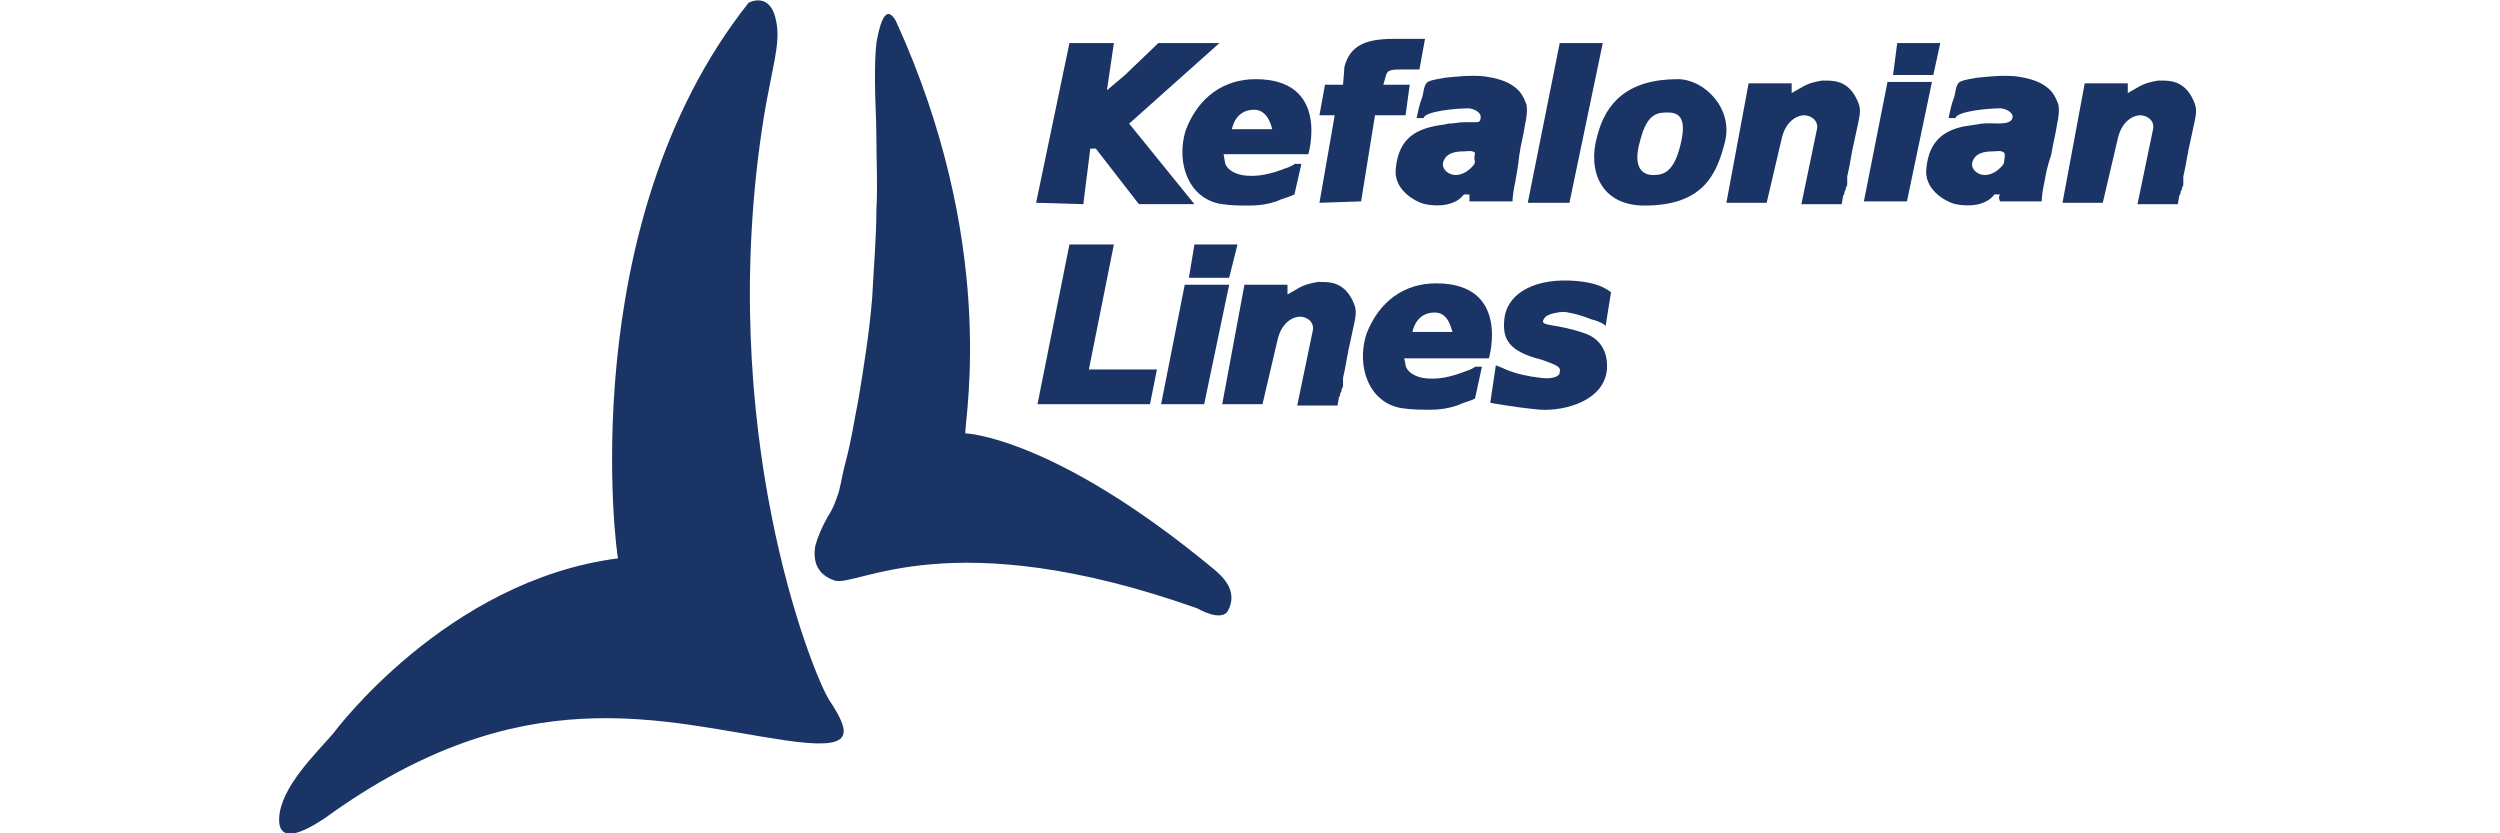 <?xml version="1.0" encoding="utf-8"?>
<!-- Generator: Adobe Illustrator 21.1.0, SVG Export Plug-In . SVG Version: 6.00 Build 0)  -->
<svg version="1.1" id="Layer_1" xmlns="http://www.w3.org/2000/svg" xmlns:xlink="http://www.w3.org/1999/xlink" x="0px" y="0px"
	 viewBox="0 0 180 60" enable-background="new 0 0 180 60" xml:space="preserve">
<path fill="#1A3465" d="M83.4,3.1l4.4,0l-6.5,5.8l4.7,5.8h-4l-3.1-4h-0.4l-0.5,4l-3.4-0.1L77,3.1h3.2l-0.5,3.4L81,5.4L83.4,3.1z"/>
<path fill="#1A3465" d="M88.2,11.7c0.1,0.5,0.7,0.8,1.2,0.9c1.1,0.2,2.2-0.1,3.2-0.5c0.1,0,0.7-0.3,0.6-0.3s0.5,0,0.5,0
	S93.2,14,93.2,14c-0.4,0.2-0.9,0.3-1.3,0.5c-0.6,0.2-1.2,0.3-1.9,0.3c-0.7,0-1.3,0-2-0.1c-0.8-0.1-1.5-0.5-2-1.1
	c-0.9-1.1-1.1-2.8-0.6-4.3c0.9-2.3,2.7-3.6,5-3.6c5.4,0,3.8,5.4,3.8,5.4c-2.7,0-6.1,0-6.1,0S88.2,11.7,88.2,11.7z M90.3,7.9
	c-1.4,0-1.6,1.4-1.6,1.4h2.9C91.6,9.4,91.4,7.9,90.3,7.9z"/>
<path fill="#1A3465" d="M96.8,4.8c0.4-1.5,1.5-2,3.5-2c0.5,0,1.9,0,2.3,0L102.2,5h-1.1c-0.8,0-1.2,0-1.3,0.4l-0.2,0.7h1.9l-0.3,2.2
	h-2.2L98,14.5l-3,0.1l1.1-6.3H95l0.4-2.2h1.3L96.8,4.8z"/>
<path fill="#1A3465" d="M109.1,13.1c-0.1,0.4-0.2,1.1-0.2,1.4h-3.1c0-0.2,0-0.2,0-0.5h-0.4c-0.6,0.8-1.8,0.9-2.8,0.7
	c-0.8-0.2-2.3-1.1-2.1-2.6c0.2-2,1.3-2.7,2.7-3c0.4-0.1,0.7-0.1,1.1-0.2c0.4,0,0.7-0.1,1.1-0.1c0.3,0,0.6,0,0.9,0
	c0.2,0,0.3-0.1,0.3-0.3c0.1-0.4-0.5-0.7-0.9-0.7c-0.8,0-3.1,0.2-3.2,0.7c0,0-0.5,0-0.5,0c0.1-0.5,0.2-1,0.4-1.5
	c0.1-0.3,0.1-0.9,0.4-1.1c0.4-0.2,0.8-0.2,1.2-0.3c1-0.1,1.9-0.2,2.9-0.1c0.7,0.1,1.6,0.3,2.2,0.8c0.4,0.3,0.6,0.7,0.8,1.2
	c0.1,0.5,0,1-0.1,1.5c-0.1,0.7-0.3,1.4-0.4,2.1C109.3,12,109.2,12.5,109.1,13.1z M106.2,11C106.2,11,106.2,11,106.2,11
	c-0.2-0.2-0.6-0.1-0.8-0.1c-0.6,0-1.3,0.1-1.5,0.8c-0.1,0.5,0.4,0.9,0.9,0.9c0.4,0,0.8-0.2,1.1-0.5c0.2-0.2,0.3-0.3,0.3-0.5
	C106.1,11.5,106.2,11.1,106.2,11z"/>
<path fill="#1A3465" d="M112.3,3.1h3.1L113,14.6H110L112.3,3.1z"/>
<path fill="#1A3465" d="M124.2,10.2c-0.6,2.4-1.6,4.6-5.8,4.6c-3.2,0-4.1-2.6-3.4-5c0.6-2.4,2.2-4.1,5.8-4.1
	C122.7,5.7,124.8,7.8,124.2,10.2z M119,12.6c0.7,0,1.5-0.1,2-2.2c0.5-2-0.2-2.3-0.9-2.3c-0.7,0-1.5,0-2,2
	C117.5,12.1,118.3,12.6,119,12.6z"/>
<path fill="#1A3465" d="M130.8,9.4c0.2-0.7-0.4-1.1-0.9-1.1c-0.5,0-1.3,0.4-1.6,1.6l-1.1,4.7h-2.9l1.6-8.6h3.1v0.7
	c0.2-0.1,0.5-0.3,0.7-0.4c0.5-0.3,0.9-0.4,1.5-0.5c0.6,0,1.1,0,1.6,0.3c0.5,0.3,0.8,0.8,1,1.3c0.2,0.5,0.1,0.9,0,1.4
	c-0.1,0.5-0.2,0.9-0.3,1.4c-0.2,0.8-0.3,1.7-0.5,2.5c0,0,0,0.1,0,0.1c0,0.1,0,0.1,0,0.2c0,0.1,0,0.2,0,0.2c0,0.1,0,0.2-0.1,0.3
	c0,0.1,0,0.2-0.1,0.3c0,0.1,0,0.2-0.1,0.3c0,0.1-0.1,0.6-0.1,0.6c0,0-2.9,0-2.9,0L130.8,9.4z"/>
<path fill="#1A3465" d="M135.9,5.9h3.2l-1.8,8.6h-3.1L135.9,5.9z M136.6,3.1l3.1,0l-0.5,2.3h-2.9L136.6,3.1z"/>
<path fill="#1A3465" d="M77,17.6h3.2l-1.8,9h4.9l-0.5,2.5l-8.1,0L77,17.6z"/>
<path fill="#1A3465" d="M108.2,26.5c0,0,0.9,0.5,2.7,0.7c0.6,0.1,1.4,0,1.4-0.4c0.1-0.4-0.2-0.5-1.3-0.9c-2.4-0.6-2.8-1.5-2.7-2.8
	c0.1-1.8,1.9-3,4.7-2.9c2.6,0.1,3,1,3,0.8c0,0-0.4,2.5-0.4,2.5c0-0.2-0.9-0.5-1-0.5c-0.5-0.2-1.1-0.4-1.7-0.5
	c-0.4-0.1-0.8,0-1.2,0.1c-0.3,0.1-0.5,0.2-0.6,0.5c-0.1,0.4,1,0.2,3,0.9c0.9,0.3,1.7,1.1,1.6,2.6c-0.2,2.2-2.9,3-4.8,2.9
	c-2.1-0.2-3.6-0.5-3.6-0.5l0.4-2.7L108.2,26.5z"/>
<path fill="#1A3465" d="M147.2,13.1c-0.1,0.4-0.2,1.1-0.2,1.4H144c-0.1-0.3-0.1-0.3,0-0.5h-0.4c-0.6,0.8-1.8,0.9-2.8,0.7
	c-0.8-0.2-2.3-1.1-2.1-2.6c0.2-2,1.3-2.7,2.7-3l1.3-0.2c0.8-0.1,2,0.2,2.2-0.4c0.1-0.4-0.5-0.7-0.9-0.7c-0.8,0-3.1,0.2-3.2,0.7
	c0,0-0.5,0-0.5,0c0.1-0.5,0.2-1,0.4-1.5c0.1-0.3,0.1-0.9,0.4-1.1c0.4-0.2,0.8-0.2,1.2-0.3c1-0.1,1.9-0.2,2.9-0.1
	c0.7,0.1,1.6,0.3,2.2,0.8c0.4,0.3,0.6,0.7,0.8,1.2c0.1,0.5,0,1-0.1,1.5c-0.1,0.7-0.3,1.4-0.4,2.1C147.4,12,147.3,12.5,147.2,13.1z
	 M144.3,11C144.3,11,144.3,11,144.3,11c-0.2-0.2-0.6-0.1-0.8-0.1c-0.6,0-1.3,0.1-1.5,0.8c-0.1,0.5,0.4,0.9,0.9,0.9
	c0.4,0,0.8-0.2,1.1-0.5c0.2-0.2,0.3-0.3,0.3-0.5C144.3,11.5,144.4,11.1,144.3,11z"/>
<path fill="#1A3465" d="M155,9.4c0.2-0.7-0.4-1.1-0.9-1.1c-0.5,0-1.3,0.4-1.6,1.6l-1.1,4.7h-2.9l1.6-8.6h3.1v0.7
	c0.2-0.1,0.5-0.3,0.7-0.4c0.5-0.3,0.9-0.4,1.5-0.5c0.6,0,1.1,0,1.6,0.3c0.5,0.3,0.8,0.8,1,1.3c0.2,0.5,0.1,0.9,0,1.4
	c-0.1,0.5-0.2,0.9-0.3,1.4c-0.2,0.8-0.3,1.7-0.5,2.5c0,0,0,0.1,0,0.1c0,0.1,0,0.1,0,0.2c0,0.1,0,0.2,0,0.2c0,0.1,0,0.2-0.1,0.3
	c0,0.1,0,0.2-0.1,0.3c0,0.1,0,0.2-0.1,0.3c0,0.1-0.1,0.6-0.1,0.6c0,0-2.9,0-2.9,0L155,9.4z"/>
<path fill="#1A3465" d="M85.3,20.5h3.2l-1.8,8.6h-3.1L85.3,20.5z M86,17.6l3.1,0L88.5,20h-2.9L86,17.6z"/>
<path fill="#1A3465" d="M94.5,23.9c0.2-0.7-0.4-1.1-0.9-1.1c-0.5,0-1.3,0.4-1.6,1.6l-1.1,4.7H88l1.6-8.6h3.1v0.7
	c0.2-0.1,0.5-0.3,0.7-0.4c0.5-0.3,0.9-0.4,1.5-0.5c0.6,0,1.1,0,1.6,0.3c0.5,0.3,0.8,0.8,1,1.3c0.2,0.5,0.1,0.9,0,1.4
	c-0.1,0.5-0.2,0.9-0.3,1.4c-0.2,0.8-0.3,1.7-0.5,2.5c0,0,0,0.1,0,0.1c0,0.1,0,0.1,0,0.2c0,0.1,0,0.2,0,0.2c0,0.1,0,0.2-0.1,0.3
	c0,0.1,0,0.2-0.1,0.3c0,0.1,0,0.2-0.1,0.3c0,0.1-0.1,0.6-0.1,0.6c0,0-2.9,0-2.9,0L94.5,23.9z"/>
<path fill="#1A3465" d="M53.9,0.2c0,0,1.6-0.9,2,1.4c0.3,1.6-0.3,3.2-0.9,6.8c-3.6,22.5,3.5,40.1,4.7,42c1.8,2.7,1.6,3.6-3.2,2.9
	c-8.8-1.3-18.9-4.7-33.1,5.6c-0.9,0.6-3.4,2.2-3.3,0c0.1-2.2,2.6-4.6,3.9-6.1c0,0,8.1-11,20.5-12.6C44.4,40.1,41.2,16.2,53.9,0.2z"
	/>
<path fill="#1A3465" d="M63.1,3.1C63,4,63,4.9,63,5.9c0,1.3,0.1,2.7,0.1,4c0,1.7,0.1,3.5,0,5.2c0,2.1-0.2,4.2-0.3,6.3
	c-0.2,2.5-0.6,5-1,7.4c-0.3,1.5-0.5,2.9-0.9,4.4c-0.2,0.7-0.3,1.4-0.5,2.2c-0.2,0.6-0.4,1.2-0.8,1.8c-0.4,0.7-0.7,1.4-0.9,2.1
	c-0.2,1.2,0.2,2.1,1.4,2.5c1.6,0.5,8.3-4.3,26.1,2c0,0,1.7,1,2.2,0.2c0.7-1.3-0.1-2.3-1.1-3.1c-11.5-9.5-17.8-9.7-17.8-9.7
	c0-1.4,2.3-13.7-5-29.7C64.2,1,63.6,0.2,63.1,3.1z"/>
<path fill="#1A3465" d="M101.2,26.3c0.1,0.5,0.7,0.8,1.2,0.9c1.1,0.2,2.2-0.1,3.2-0.5c0.1,0,0.7-0.3,0.6-0.3c0,0,0.5,0,0.5,0
	s-0.5,2.3-0.5,2.3c-0.4,0.2-0.9,0.3-1.3,0.5c-0.6,0.2-1.2,0.3-1.9,0.3c-0.7,0-1.3,0-2-0.1c-0.8-0.1-1.5-0.5-2-1.1
	c-0.9-1.1-1.1-2.8-0.6-4.3c0.9-2.3,2.7-3.6,5-3.6c5.4,0,3.8,5.4,3.8,5.4c-2.7,0-6.1,0-6.1,0S101.2,26.2,101.2,26.3z M103.3,22.5
	c-1.4,0-1.6,1.4-1.6,1.4h2.9C104.5,23.9,104.4,22.5,103.3,22.5z"/>
<g>
</g>
<g>
</g>
<g>
</g>
<g>
</g>
<g>
</g>
<g>
</g>
<g>
</g>
<g>
</g>
<g>
</g>
<g>
</g>
<g>
</g>
<g>
</g>
<g>
</g>
<g>
</g>
<g>
</g>
</svg>
